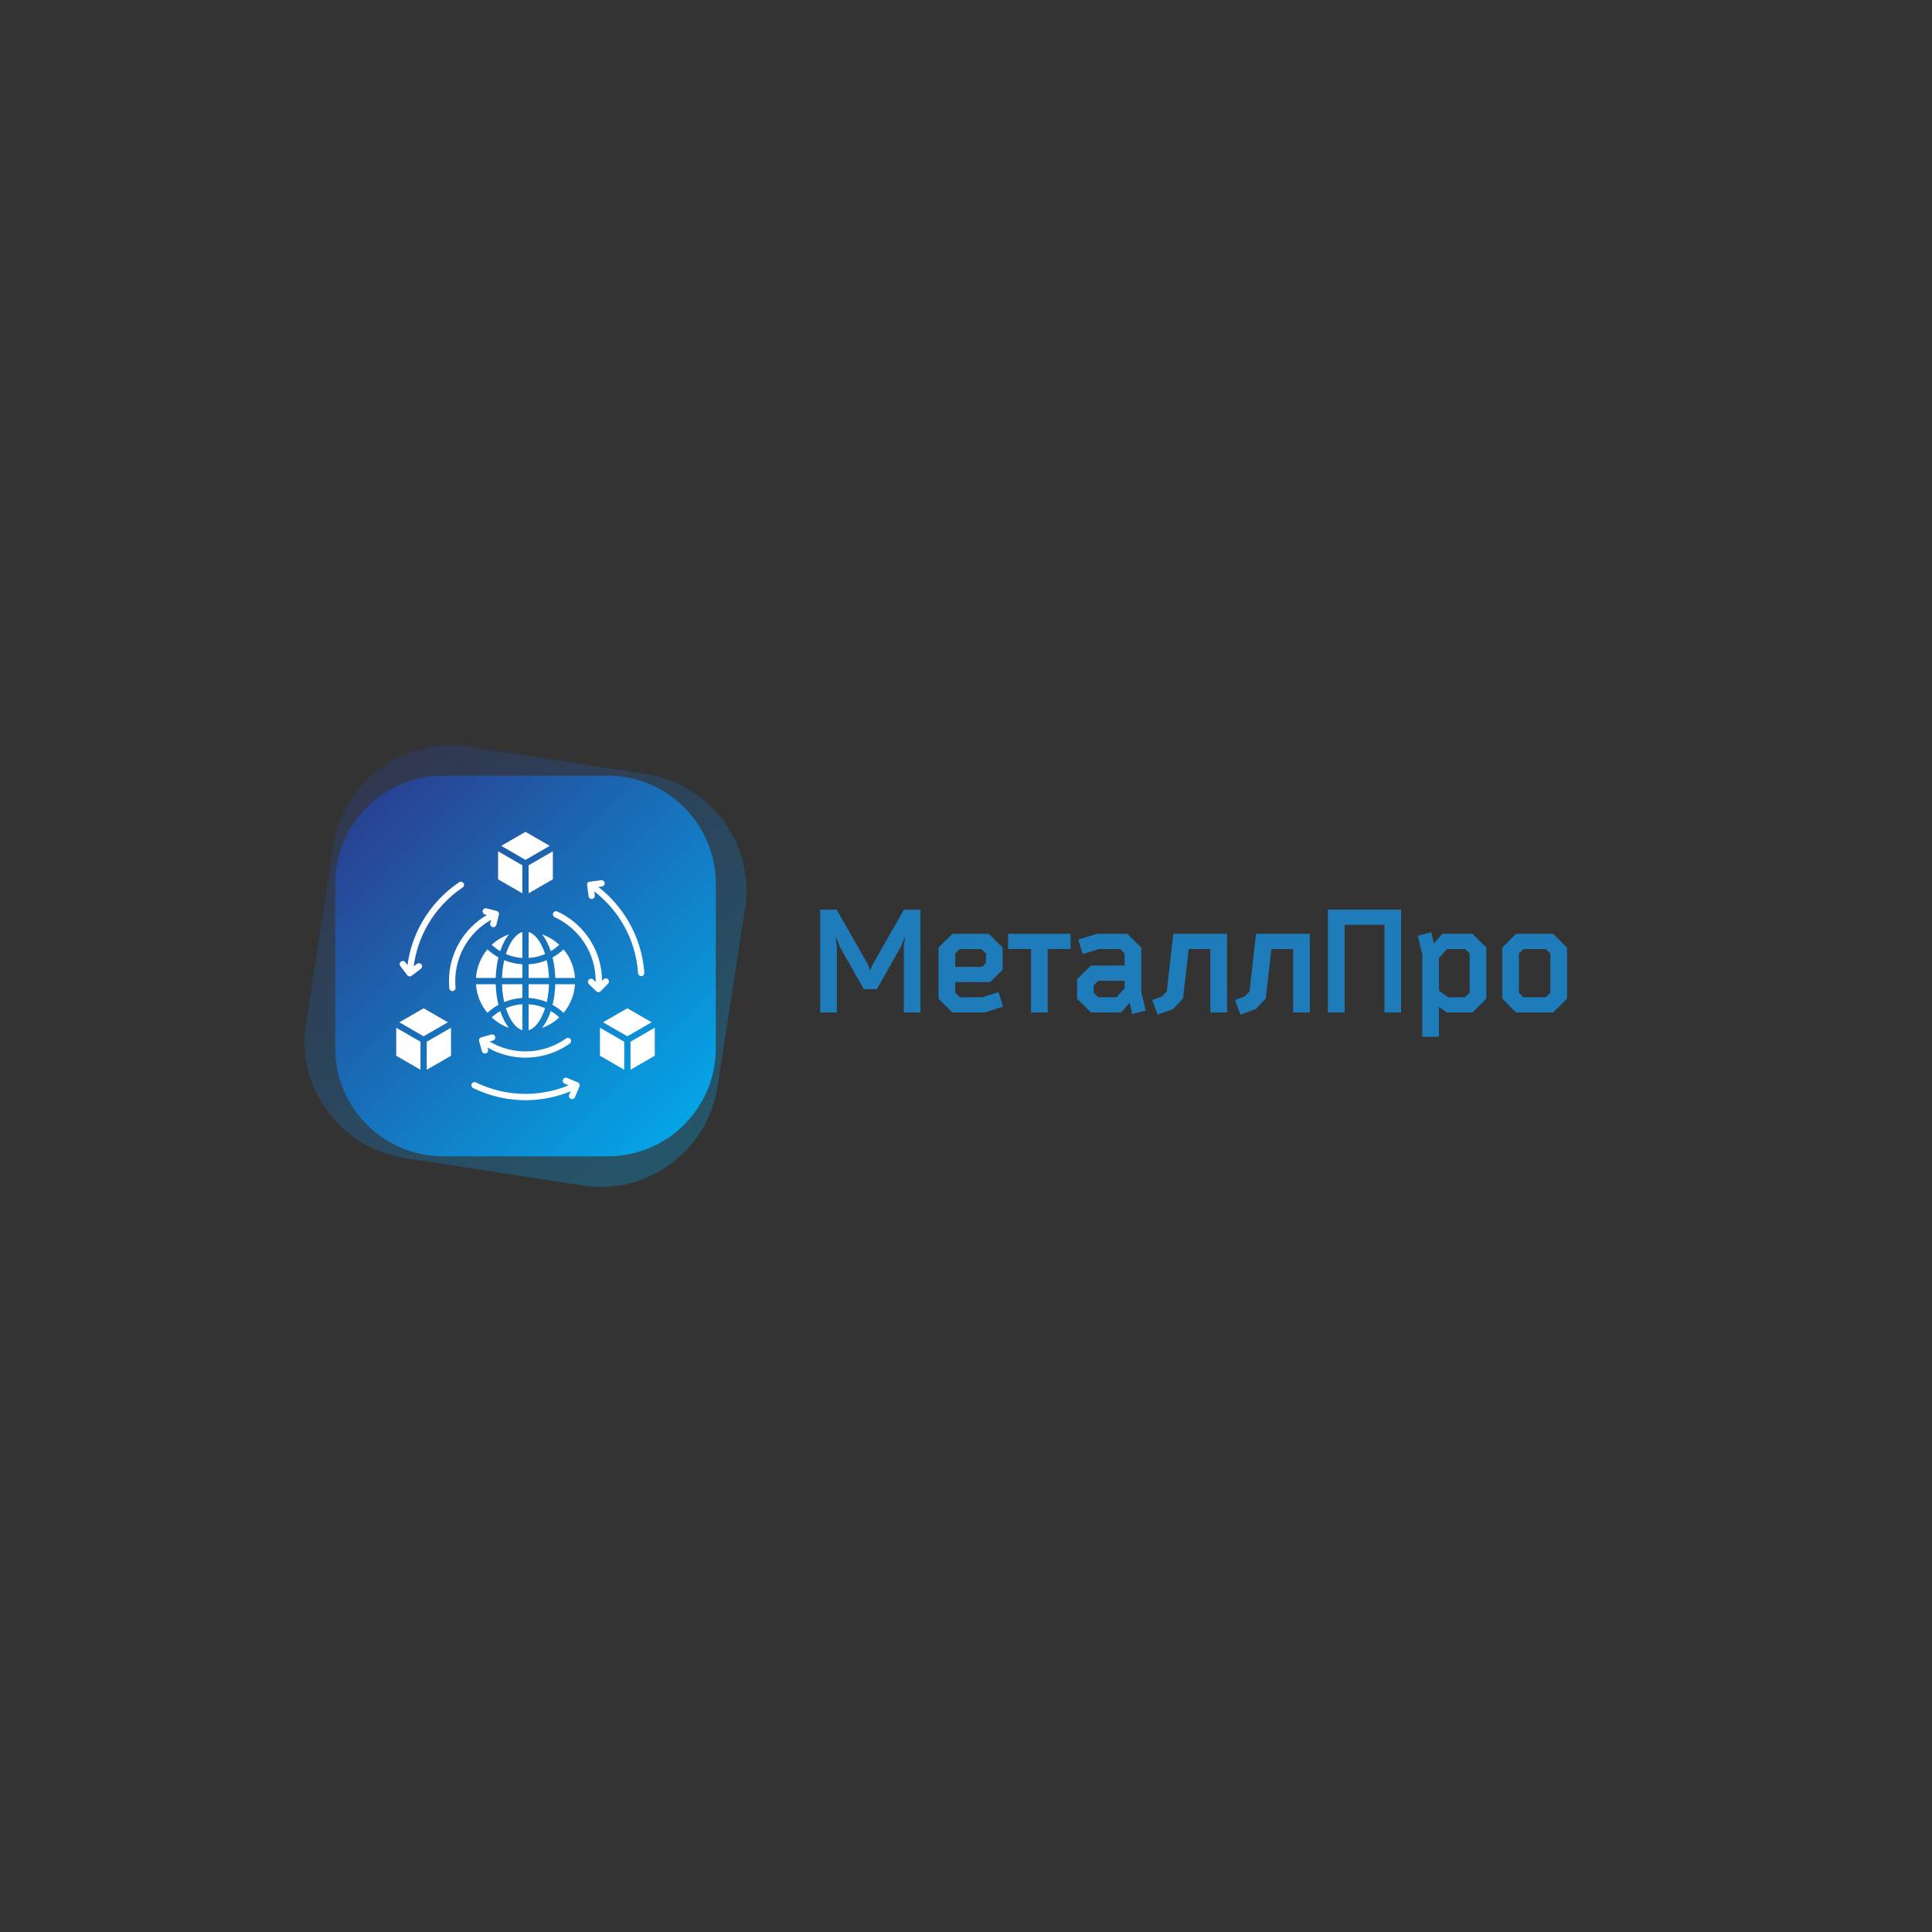 <?xml version="1.0" encoding="UTF-8" standalone="no"?> <svg xmlns="http://www.w3.org/2000/svg" xmlns:xlink="http://www.w3.org/1999/xlink" version="1.1" width="500" height="500" viewBox="0 0 500 500" xml:space="preserve"><rect x="0" y="0" width="500" height="500" fill="#333333" stroke="none"/> <desc>Created with Fabric.js 3.6.3</desc> <defs> </defs> <g transform="matrix(0.213 0.033 -0.033 0.213 136 250)"> <linearGradient id="SVGID_1823" gradientUnits="userSpaceOnUse" gradientTransform="matrix(1 0 0 1 97.214 158.156)" x1="0" y1="0" x2="500" y2="500"> <stop offset="0%" style="stop-color:rgb(45,56,138);stop-opacity: 1"></stop> <stop offset="100%" style="stop-color:rgb(0,174,239);stop-opacity: 1"></stop> </linearGradient> <path style="stroke: none; stroke-width: 0; stroke-dasharray: none; stroke-linecap: round; stroke-dashoffset: 0; stroke-linejoin: round; stroke-miterlimit: 4; fill: url(#SVGID_1823); fill-rule: nonzero; opacity: 0.3;" transform=" translate(-347.214, -408.156)" d="m 239.323 158.156 c -78.601 0 -142.109 63.506 -142.109 142.107 l 0 215.784 c 0 78.601 63.508 142.109 142.109 142.109 l 215.782 0 c 78.601 0 142.109 -63.508 142.109 -142.109 l 0 -215.784 c 0 -78.601 -63.508 -142.107 -142.109 -142.107 l -215.782 0 z" stroke-linecap="round"></path> </g> <g transform="matrix(0.197 -4.831e-17 4.831e-17 0.197 136 250)"> <linearGradient id="SVGID_1824" gradientUnits="userSpaceOnUse" gradientTransform="matrix(1 0 0 1 97.214 158.156)" x1="0" y1="0" x2="500" y2="500"> <stop offset="0%" style="stop-color:rgb(45,56,138);stop-opacity: 1"></stop> <stop offset="100%" style="stop-color:rgb(0,174,239);stop-opacity: 1"></stop> </linearGradient> <path style="stroke: none; stroke-width: 0; stroke-dasharray: none; stroke-linecap: round; stroke-dashoffset: 0; stroke-linejoin: round; stroke-miterlimit: 4; fill: url(#SVGID_1824); fill-rule: nonzero; opacity: 1;" transform=" translate(-347.214, -408.156)" d="m 239.323 158.156 c -78.601 0 -142.109 63.506 -142.109 142.107 l 0 215.784 c 0 78.601 63.508 142.109 142.109 142.109 l 215.782 0 c 78.601 0 142.109 -63.508 142.109 -142.109 l 0 -215.784 c 0 -78.601 -63.508 -142.107 -142.109 -142.107 l -215.782 0 z" stroke-linecap="round"></path> </g> <g transform="matrix(1 0 0 1 318.569 250.25)" style=""><path fill="#1F7CBB" opacity="1" d="M-91.64 5.74L-95.02 5.74L-101.28-5.32L-102.18-7.61L-102.33-7.61L-101.99-5.28L-101.99 11.78L-106.31 11.78L-106.31-14.84L-102.03-14.84L-93.86-0.48L-93.41 0.76L-93.26 0.76L-92.81-0.48L-84.63-14.84L-80.36-14.84L-80.36 11.78L-84.67 11.78L-84.67-5.28L-84.33-7.61L-84.48-7.61L-85.38-5.32L-91.64 5.74Z"></path><path fill="#1F7CBB" opacity="1" d="M-70.19 7.84L-64.34 7.84L-60.14 6.53L-58.98 10.28L-63.78 11.78L-72.07 11.78L-75.67 8.22L-75.67-5.02L-72.07-8.58L-62.69-8.58L-59.09-5.02L-59.09 0.72L-62.32 3.91L-71.36 3.91L-71.36 6.68L-70.19 7.84ZM-64.57-4.64L-70.19-4.64L-71.36-3.48L-71.36-0.03L-64.38-0.03L-63.41-1.01L-63.41-3.48L-64.57-4.64Z"></path><path fill="#1F7CBB" opacity="1" d="M-57.67-4.64L-57.67-8.58L-41.51-8.58L-41.51-4.64L-47.43-4.64L-47.43 11.78L-51.74 11.78L-51.74-4.64L-57.67-4.64Z"></path><path fill="#1F7CBB" opacity="1" d="M-39.52-7.08L-34.72-8.58L-26.81-8.58L-23.21-5.02L-23.21 6.53L-22.04 11.29L-25.53 12.16L-26.24 9.27L-28.42 11.78L-36.22 11.78L-39.82 8.22L-39.82 3.19L-36.22-0.37L-27.52-0.37L-27.52-3.48L-28.68-4.64L-34.16-4.64L-38.36-3.33L-39.52-7.08ZM-29.58 7.84L-27.52 5.48L-27.52 3.57L-34.34 3.57L-35.51 4.73L-35.51 6.68L-34.34 7.84L-29.58 7.84Z"></path><path fill="#1F7CBB" opacity="1" d="M-14.92-8.58L-1.01-8.58L-1.01 11.78L-5.32 11.78L-5.32-4.64L-10.94-4.64L-12.41 8.18L-15.03 10.92L-18.97 12.34L-20.36 8.56L-17.88 7.66L-16.61 6.34L-14.92-8.58Z"></path><path fill="#1F7CBB" opacity="1" d="M6.49-8.58L20.41-8.58L20.41 11.78L16.09 11.78L16.09-4.64L10.47-4.64L9.01 8.18L6.38 10.92L2.44 12.34L1.06 8.56L3.53 7.66L4.81 6.34L6.49-8.58Z"></path><path fill="#1F7CBB" opacity="1" d="M39.72-10.91L29.41-10.91L29.41 11.78L25.09 11.78L25.09-14.84L44.03-14.84L44.03 11.78L39.72 11.78L39.72-10.91Z"></path><path fill="#1F7CBB" opacity="1" d="M60.61-4.64L55.88-4.64L53.82-2.28L53.82 6.12L56.22 7.84L60.61 7.84L61.77 6.68L61.77-3.48L60.61-4.64ZM52.54-6.07L54.72-8.58L62.48-8.58L66.08-5.02L66.08 8.22L62.48 11.78L55.84 11.78L53.82 10.32L53.82 18.08L49.51 18.08L49.51-3.33L48.34-8.09L51.83-8.96L52.54-6.07Z"></path><path fill="#1F7CBB" opacity="1" d="M86.97-4.98L86.97 8.18L83.41 11.78L73.77 11.78L70.21 8.18L70.21-4.98L73.77-8.58L83.41-8.58L86.97-4.98ZM74.52 6.68L75.68 7.84L81.49 7.84L82.66 6.68L82.66-3.48L81.49-4.64L75.68-4.64L74.52-3.48L74.52 6.68Z"></path></g><g transform="matrix(0.791 0 0 0.791 136 250)"> <path style="stroke: none; stroke-width: 0; stroke-dasharray: none; stroke-linecap: butt; stroke-dashoffset: 0; stroke-linejoin: miter; stroke-miterlimit: 4; fill: rgb(255,255,255); fill-rule: evenodd; opacity: 1;" transform=" translate(-50.004, -50.003)" d="m 75.387 68.414 l 7.941 4.586 l 7.938 -4.586 l -3.398 -1.965 c -0.02 -0.008 -0.039 -0.02 -0.059 -0.031 l -4.481 -2.59 l -4.481 2.59 l -3.457 2 z m 6.914 15.531 l -3.453 -1.992 l -4.484 -2.59 v -9.164 l 7.938 4.578 z m 2.062 -9.168 l 7.934 -4.578 v 9.164 l -4.481 2.586 c -0.02 0.012 -0.035 0.02 -0.055 0.031 l -3.398 1.961 l -0.004 -9.164 z m -58.727 -4.578 l -7.938 4.578 v 9.172 l 7.934 -4.578 v -9.172 z m -16.898 -1.777 l 7.941 -4.586 l 4.481 2.586 l 3.457 2 l -7.945 4.578 l -7.938 -4.582 z m 6.91 6.359 l -7.938 -4.582 v 9.172 l 4.426 2.555 l 0.059 0.031 l 3.449 1.992 l -0.004 -9.172 z m 33.32 -48.562 v -9.168 l -7.934 -4.578 v 9.172 l 4.426 2.555 l 0.059 0.031 l 3.449 1.992 z m 9.992 -13.746 l -7.934 4.578 v 9.168 l 3.449 -1.992 l 4.481 -2.586 v -9.172 z m -8.961 2.805 l -7.938 -4.586 l 3.457 -2 l 0.051 -0.031 l 4.43 -2.555 l 4.484 2.59 l 3.457 2 z m 8.27 29.871 v -0.004 c 1 -0.59 1.93 -1.289 2.781 -2.078 c -1.629 -1.516 -3.551 -2.68 -5.644 -3.422 c 0.652 0.816 1.215 1.699 1.684 2.637 c 0.461 0.926 0.855 1.883 1.18 2.863 z m -7.242 2.231 v -8.5 c 1.602 0.477 3.066 2.047 4.227 4.336 v -0.004 c 0.461 0.926 0.852 1.891 1.16 2.883 l -0.016 0.008 c -1.703 0.73 -3.519 1.16 -5.367 1.273 z m -7.441 -1.285 l 0.02 0.008 v -0.004 c 1.703 0.73 3.519 1.164 5.367 1.277 v -8.5 c -1.602 0.477 -3.066 2.047 -4.227 4.336 c -0.461 0.926 -0.852 1.891 -1.16 2.883 z m -4.637 -3.027 c 1.629 -1.516 3.551 -2.68 5.644 -3.422 c -0.652 0.816 -1.215 1.699 -1.684 2.637 c -0.461 0.926 -0.855 1.883 -1.18 2.863 c -1 -0.59 -1.93 -1.289 -2.781 -2.078 z m 2.199 4.117 c -1.305 -0.727 -2.516 -1.605 -3.609 -2.625 c -2.207 2.641 -3.512 5.918 -3.727 9.355 h 6.453 c 0.055 -2.269 0.352 -4.523 0.883 -6.731 z m 7.828 2.258 c -2.039 -0.113 -4.047 -0.566 -5.934 -1.34 c -0.426 1.91 -0.668 3.856 -0.723 5.812 h 6.652 v -4.473 z m 7.981 -1.34 c -1.887 0.773 -3.891 1.23 -5.93 1.34 v 4.473 h 6.652 c -0.055 -1.957 -0.297 -3.902 -0.723 -5.812 z m 5.508 -3.539 c 2.207 2.641 3.512 5.918 3.727 9.352 h -6.449 c -0.059 -2.266 -0.355 -4.523 -0.887 -6.727 c 1.305 -0.727 2.516 -1.609 3.609 -2.625 z m -20.734 20.18 c -0.996 0.594 -1.93 1.289 -2.781 2.082 c 1.629 1.516 3.551 2.68 5.644 3.422 c -0.652 -0.816 -1.215 -1.703 -1.684 -2.641 c -0.461 -0.922 -0.855 -1.883 -1.18 -2.863 z m 7.242 -2.231 v 8.5 c -1.602 -0.477 -3.07 -2.047 -4.227 -4.332 c -0.461 -0.926 -0.852 -1.891 -1.16 -2.879 l 0.02 -0.008 c 1.703 -0.73 3.519 -1.164 5.367 -1.277 z m 7.441 1.289 l -0.02 -0.008 c -1.703 -0.73 -3.519 -1.164 -5.367 -1.277 v 8.5 c 1.602 -0.477 3.066 -2.047 4.227 -4.332 c 0.461 -0.93 0.852 -1.895 1.16 -2.883 z m 4.637 3.027 v -0.004 c -1.629 1.516 -3.547 2.684 -5.644 3.422 c 0.652 -0.816 1.215 -1.699 1.684 -2.637 c 0.461 -0.926 0.855 -1.883 1.18 -2.863 c 0.996 0.59 1.93 1.289 2.781 2.078 z m -2.199 -4.117 v -0.004 c 1.305 0.727 2.516 1.609 3.609 2.625 c 2.207 -2.641 3.512 -5.918 3.727 -9.355 h -6.453 c -0.055 2.269 -0.352 4.527 -0.883 6.731 z m -7.828 -2.258 v -0.004 c 2.035 0.113 4.043 0.566 5.93 1.348 c 0.426 -1.914 0.668 -3.859 0.723 -5.82 h -6.648 v 4.473 z m -7.984 1.344 h -0.004 c 1.891 -0.781 3.894 -1.234 5.934 -1.348 v -4.473 h -6.648 c 0.055 1.957 0.297 3.902 0.723 5.816 z m -5.504 3.531 c -2.207 -2.641 -3.512 -5.918 -3.727 -9.352 h 6.449 c 0.059 2.266 0.355 4.523 0.887 6.727 c -1.305 0.727 -2.516 1.609 -3.609 2.625 z m 0.199 12 c 0.156 0.547 -0.164 1.117 -0.711 1.27 c -0.547 0.152 -1.113 -0.164 -1.266 -0.711 l -0.93 -3.273 v -0.004 c -0.074 -0.262 -0.039 -0.543 0.094 -0.781 s 0.355 -0.41 0.617 -0.484 l 3.273 -0.93 h 0.004 c 0.547 -0.152 1.113 0.168 1.266 0.715 c 0.156 0.543 -0.164 1.113 -0.711 1.266 l -1.113 0.316 c 3.824 2.277 8.23 3.394 12.68 3.211 c 4.449 -0.18 8.75 -1.656 12.379 -4.238 c 0.461 -0.32 1.094 -0.211 1.422 0.25 c 0.328 0.457 0.223 1.094 -0.23 1.426 c -3.898 2.773 -8.508 4.371 -13.285 4.606 s -9.52 -0.906 -13.672 -3.285 z m 37.781 -22.953 c 0.188 -0.207 0.449 -0.328 0.727 -0.336 c 0.277 -0.008 0.547 0.098 0.746 0.293 c 0.199 0.191 0.312 0.461 0.312 0.738 c 0 0.277 -0.113 0.543 -0.312 0.738 l -2.371 2.441 l -0.004 -0.004 c -0.359 0.375 -0.945 0.418 -1.359 0.102 c -0.043 -0.031 -0.082 -0.066 -0.117 -0.105 l -2.418 -2.344 c -0.387 -0.398 -0.383 -1.031 0.004 -1.43 c 0.387 -0.398 1.02 -0.418 1.43 -0.043 l 0.828 0.801 v -0.281 c 0 -4.402 -1.262 -8.715 -3.641 -12.422 c -2.379 -3.707 -5.769 -6.652 -9.773 -8.484 c -0.516 -0.238 -0.742 -0.844 -0.508 -1.359 c 0.238 -0.516 0.848 -0.746 1.363 -0.508 c 4.348 1.988 8.035 5.184 10.629 9.203 c 2.59 4.023 3.977 8.699 3.992 13.484 z m -38.266 -23.234 c -0.551 -0.141 -1.109 0.195 -1.25 0.75 c -0.137 0.551 0.199 1.109 0.75 1.25 l 0.648 0.164 c -7.699 4.484 -12.438 12.727 -12.441 21.641 c 0 0.352 0.012 0.746 0.031 1.18 c 0.02 0.387 0.047 0.777 0.082 1.176 c 0.066 0.551 0.559 0.953 1.113 0.902 c 0.555 -0.051 0.969 -0.531 0.934 -1.09 c -0.031 -0.348 -0.059 -0.707 -0.074 -1.078 c -0.016 -0.316 -0.023 -0.68 -0.023 -1.09 c -0.004 -4.082 1.082 -8.094 3.148 -11.617 c 2.062 -3.523 5.027 -6.434 8.586 -8.43 l -0.285 1.125 v 0.004 c -0.137 0.551 0.199 1.109 0.75 1.25 c 0.555 0.137 1.113 -0.199 1.25 -0.75 l 0.828 -3.281 l 0.004 -0.004 c 0.105 -0.402 -0.039 -0.832 -0.375 -1.086 l -0.008 -0.004 h -0.008 l -0.012 -0.008 l -0.055 -0.035 h -0.004 l -0.016 -0.012 l -0.016 -0.008 h -0.008 l -0.035 -0.02 l -0.02 -0.008 l -0.023 -0.012 l -0.02 -0.008 h -0.027 l -0.043 -0.043 h -0.008 l -0.023 -0.008 c -0.02 -0.008 -0.039 -0.012 -0.059 -0.016 h -0.004 l -3.285 -0.832 z m -28.207 18.871 c -0.344 -0.449 -0.258 -1.094 0.191 -1.441 c 0.453 -0.344 1.098 -0.258 1.441 0.195 l 0.723 0.949 c 0.672 -5.008 2.32 -9.84 4.848 -14.215 c 2.977 -5.152 7.086 -9.555 12.016 -12.879 c 0.227 -0.16 0.508 -0.227 0.781 -0.176 c 0.273 0.051 0.516 0.207 0.672 0.438 c 0.156 0.23 0.211 0.512 0.152 0.785 c -0.055 0.273 -0.219 0.508 -0.453 0.66 c -4.672 3.148 -8.566 7.32 -11.387 12.199 c -2.414 4.18 -3.977 8.793 -4.602 13.578 l 1.074 -0.82 h 0.004 c 0.449 -0.344 1.094 -0.258 1.441 0.191 c 0.344 0.453 0.258 1.098 -0.195 1.445 l -2.922 2.227 c -0.023 0.02 -0.047 0.039 -0.074 0.055 l 0.004 -0.004 c -0.453 0.34 -1.094 0.25 -1.438 -0.199 z m 57.168 42.867 c -0.102 0.258 -0.301 0.465 -0.555 0.574 c -0.258 0.109 -0.543 0.113 -0.801 0.008 c -0.258 -0.109 -0.461 -0.312 -0.562 -0.57 c -0.102 -0.258 -0.098 -0.547 0.016 -0.801 l 0.461 -1.102 c -1.934 0.797 -3.926 1.43 -5.965 1.902 c -8.727 2.027 -17.887 0.98 -25.934 -2.961 c -0.504 -0.25 -0.711 -0.863 -0.465 -1.367 c 0.25 -0.508 0.855 -0.719 1.363 -0.477 c 2.512 1.23 5.16 2.172 7.883 2.801 c 7.492 1.734 15.34 1.09 22.449 -1.84 l -1.254 -0.523 v -0.004 c -0.262 -0.098 -0.469 -0.297 -0.578 -0.555 c -0.109 -0.254 -0.109 -0.543 -0.004 -0.797 c 0.105 -0.258 0.312 -0.461 0.57 -0.562 c 0.258 -0.102 0.547 -0.098 0.801 0.016 l 3.465 1.449 c 0.523 0.219 0.77 0.82 0.555 1.344 z m 8.801 -68.898 h 0.055 l 0.023 -0.004 h 0.027 l 0.141 -0.047 l 0.141 -0.07 l 0.039 -0.023 l 0.156 -0.125 l 0.035 -0.035 l 0.109 -0.137 l 0.035 -0.059 l 0.07 -0.141 l 0.047 -0.141 l 0.004 -0.023 v -0.445 l -0.047 -0.141 l -0.059 -0.117 l -0.012 -0.02 l -0.012 -0.023 l -0.012 -0.02 l -0.062 -0.078 l -0.02 -0.031 l -0.047 -0.059 l -0.02 -0.016 l -0.016 -0.016 l -0.137 -0.109 l -0.059 -0.035 l -0.117 -0.059 l -0.188 -0.062 h -0.328 l -3.727 0.477 h -0.066 l -0.02 0.008 h -0.117 l -0.016 0.008 h -0.02 l -0.012 0.004 h -0.023 l -0.016 0.008 h -0.008 l -0.016 0.008 l -0.012 0.004 l -0.012 0.008 l -0.008 0.004 l -0.012 0.008 h -0.008 l -0.016 0.008 h -0.008 l -0.016 0.008 h -0.008 l -0.012 0.008 h -0.008 l -0.016 0.008 h -0.008 l -0.016 0.008 h -0.008 l -0.062 0.047 l -0.016 0.016 l -0.031 0.027 l -0.047 0.047 h 0.016 c -0.039 0.043 -0.07 0.086 -0.102 0.133 l -0.035 0.059 l -0.023 0.043 l -0.012 0.02 l -0.02 0.039 l -0.008 0.02 l 0.008 0.004 c -0.055 0.137 -0.074 0.285 -0.066 0.434 c 0.004 0.059 0.008 0.113 0.02 0.172 l 0.465 3.613 v -0.004 c 0.086 0.551 0.594 0.934 1.145 0.863 c 0.551 -0.07 0.949 -0.566 0.895 -1.121 l -0.172 -1.34 c 3.84 2.957 7.066 6.637 9.492 10.832 c 2.805 4.863 4.457 10.301 4.832 15.902 c 0.012 0.273 0.133 0.535 0.34 0.719 c 0.207 0.188 0.48 0.281 0.754 0.262 c 0.277 -0.02 0.535 -0.148 0.715 -0.359 c 0.18 -0.207 0.27 -0.484 0.242 -0.758 c -0.418 -5.883 -2.176 -11.59 -5.133 -16.688 c -2.543 -4.398 -5.914 -8.262 -9.93 -11.371 z" stroke-linecap="round"></path> </g> </svg> 